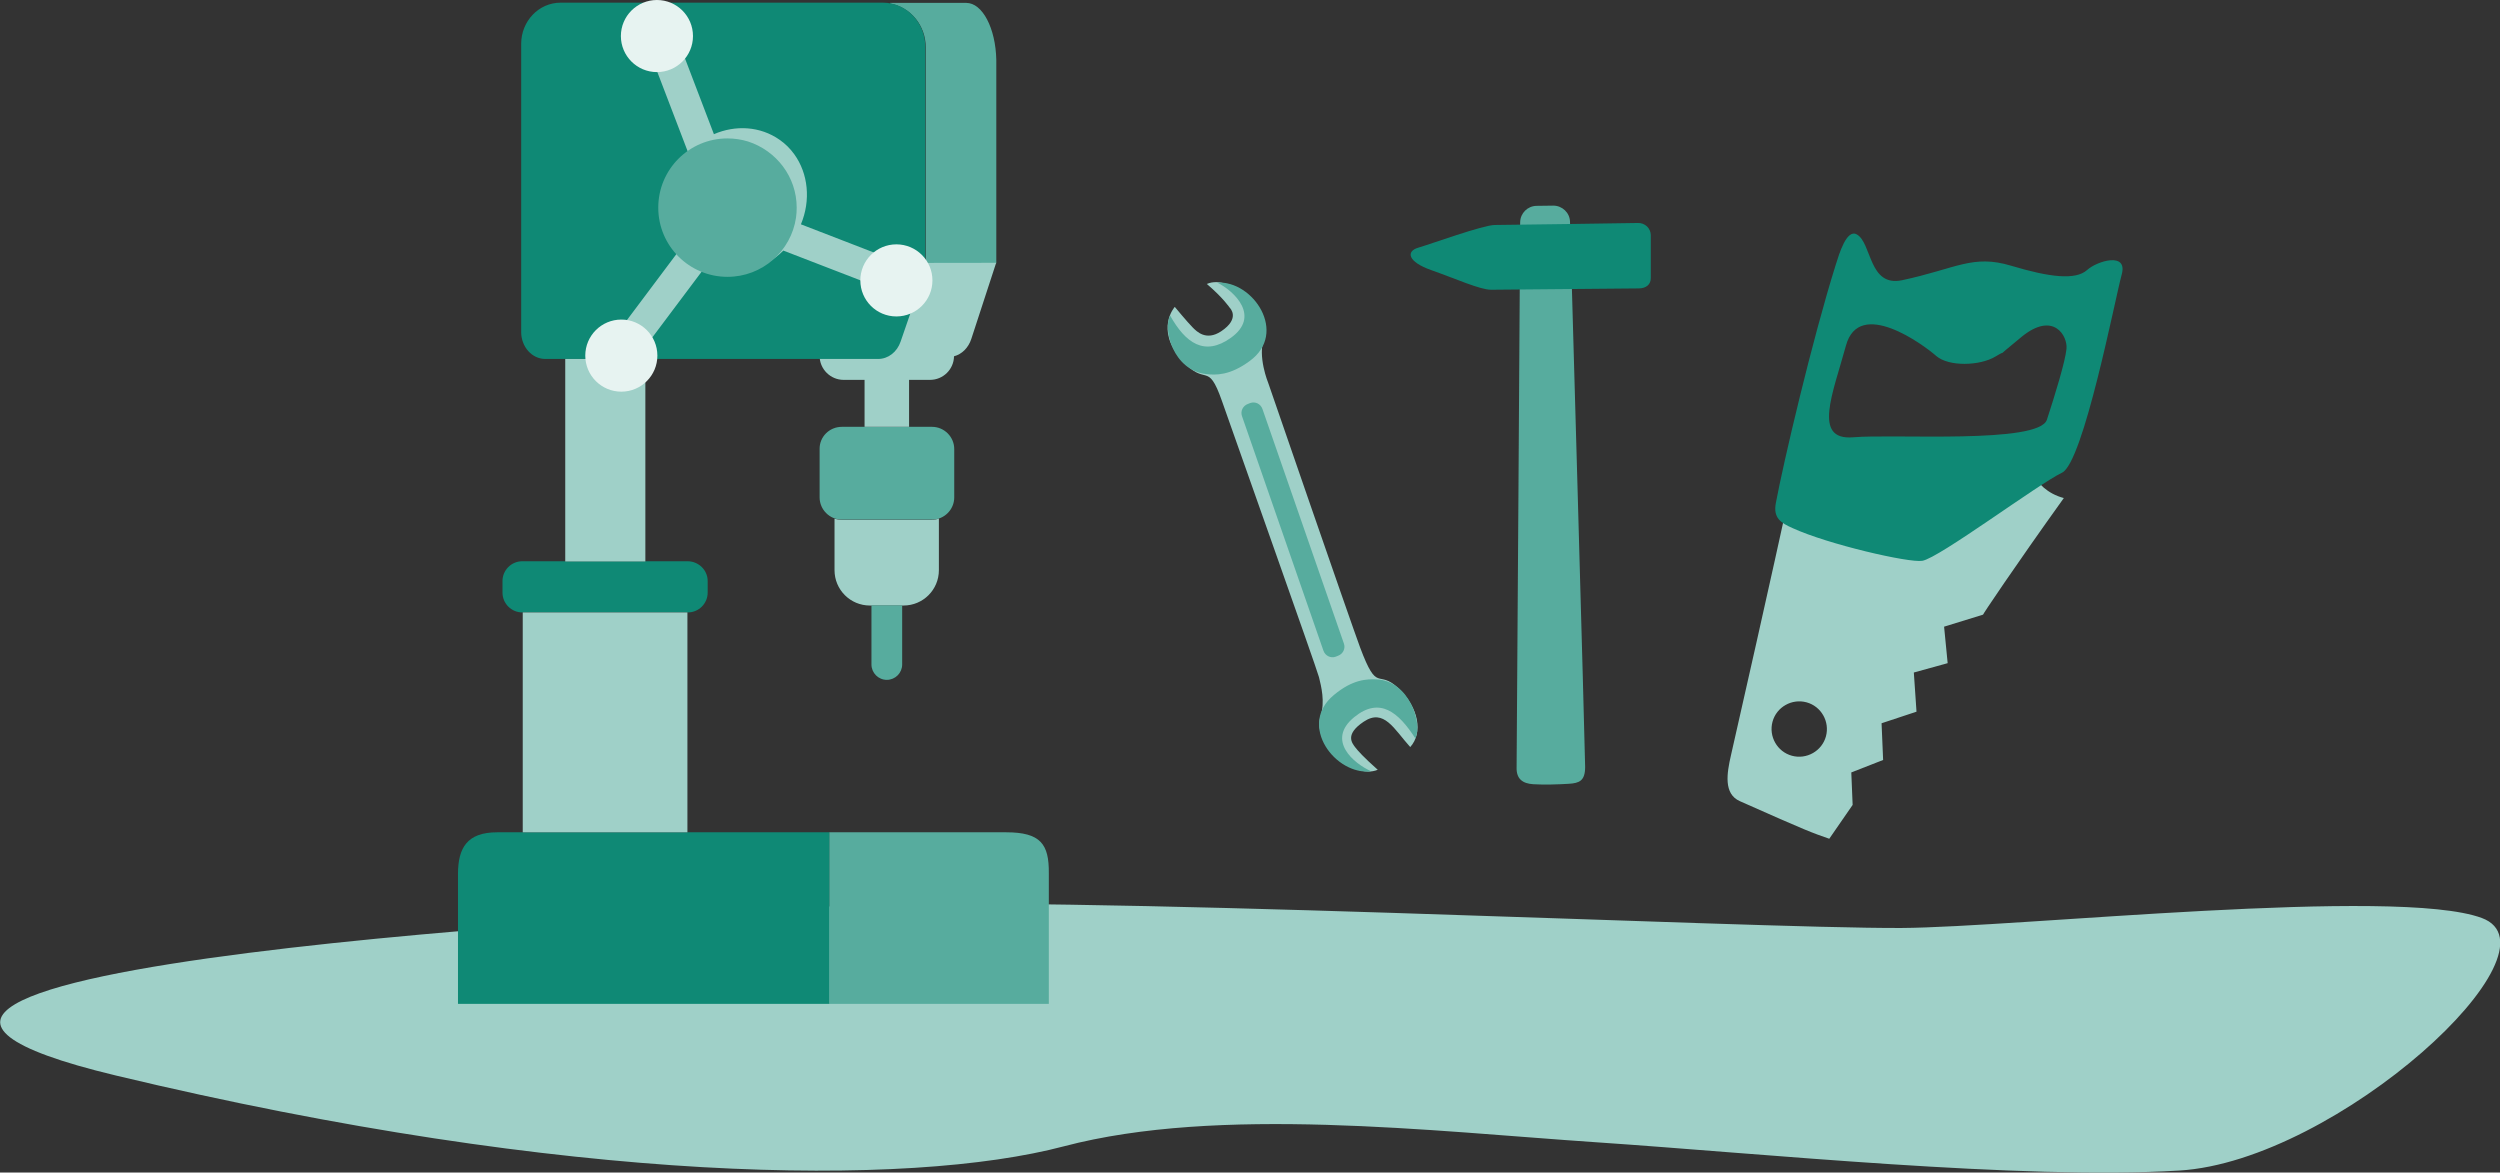 <?xml version="1.0" encoding="utf-8"?>
<!-- Generator: Adobe Illustrator 26.3.1, SVG Export Plug-In . SVG Version: 6.00 Build 0)  -->
<svg version="1.1" id="Ebene_2_00000109009711960515431550000007940163957293622939_"
	 xmlns="http://www.w3.org/2000/svg" xmlns:xlink="http://www.w3.org/1999/xlink" x="0px" y="0px" viewBox="0 0 1123.4 526.9"
	 style="enable-background:new 0 0 1123.4 526.9;" xml:space="preserve">
<rect x="0" y="0" width="1123.4" height="526.9" fill="#333333" stroke="none"/>
<style type="text/css">
	.st0{fill:#57AC9E;}
	.st1{fill:#9FD0C8;}
	.st2{fill:#0F8975;}
	.st3{fill:#E7F3F1;}
</style>
<g id="Ebene_1-2">
	<g>
		<path class="st0" d="M447.7,26.9c-0.3-14.2-6.2-25.6-13.5-25.6H400v0.3c9.1,1.6,16,9.8,16,19.7v97h31.7V27.5
			C447.7,27.3,447.7,27.1,447.7,26.9C447.7,26.9,447.7,26.9,447.7,26.9z"/>
		<path class="st1" d="M373.2,407.3c-65.6,3.5-525.6,27-321.1,76s356.4,50.2,426,31.8c69.6-18.3,165.2-6.8,239.3-1.8
			s190.9,17,261.9,12.7s174.3-99.3,135.9-113.5s-208.3,4.2-260.8,4.5C784.8,417.3,473.7,401.8,373.2,407.3L373.2,407.3z"/>
		<path class="st0" d="M378.3,191.8h40.5c5.5,0,10,4.5,10,10v21.7c0,5.5-4.5,10-10,10h-40.5c-5.5,0-10-4.5-10-10v-21.7
			C368.2,196.3,372.7,191.8,378.3,191.8z"/>
		<path class="st1" d="M375.2,118.2v26.1h-6.9v15.6c0,6,4.9,10.8,10.8,10.8h9.4v21.1h20v-21.1h9.4c5.9,0,10.7-4.7,10.8-10.6
			c3.5-0.9,6.5-3.8,7.8-7.9l11.1-34v-0.1L375.2,118.2L375.2,118.2z"/>
		<path class="st1" d="M418.7,233.6h-40.5c-1.1,0-2.2-0.2-3.2-0.5v23.1c0,8.8,7.1,15.9,15.9,15.9h15.1c8.8,0,15.9-7.1,15.9-15.9V233
			C421,233.4,419.9,233.6,418.7,233.6L418.7,233.6z"/>
		<path class="st0" d="M391.6,272v26.6c0,3.8,3.1,6.9,6.9,6.9s6.9-3.1,6.9-6.9V272H391.6z"/>
		<path class="st2" d="M396.8,1.2H251.9c-9.8,0-17.7,8.3-17.7,18.5v129.5c0,6.7,4.9,12.1,10.8,12.1h149.6c4.5,0,8.5-3.1,10.1-7.8
			l11.1-32.2V21.2C415.9,10.2,407.4,1.2,396.8,1.2L396.8,1.2z"/>
		<path class="st2" d="M318,261.1v5.2c0,4.9-4,8.9-8.9,8.9h-74.4c-4.9,0-8.9-4-8.9-8.9v-5.2c0-4.9,4-8.9,8.9-8.9h74.4
			C314,252.3,318,256.2,318,261.1z"/>
		<rect x="254" y="161.3" class="st1" width="36" height="91"/>
		<path class="st2" d="M372.8,374v77.1h-167v-58.3c0-11.8,4.1-18.8,17.6-18.8H372.8L372.8,374z"/>
		<path class="st1" d="M308.9,374v-98.8h-74V374H308.9z"/>
		<path class="st0" d="M452.1,374h-79.4v77.1h98.6v-58.8C471.4,379.4,467.7,374,452.1,374L452.1,374z"/>
		<path class="st1" d="M405.7,118.5l-45.8-17.7c4.5-10.8,3.3-22.8-3-31.5c-1.8-2.5-4-4.7-6.6-6.5c-8.7-6.1-19.8-6.7-29.5-2.5
			l-16.6-43.5c-1.4-3.6-5.4-5.3-8.9-4s-5.3,5.4-4,8.9l17.9,46.8c-1.1,1.2-2.2,2.5-3.2,3.9c-1.1,1.6-2.1,3.2-2.9,4.9
			c-5.8,11.6-4.6,25.1,2.7,34.4l-31.7,42.3c-2.3,3.1-1.7,7.4,1.4,9.7c1.2,0.9,2.7,1.4,4.1,1.4c2.1,0,4.2-0.9,5.5-2.8l31.6-42.1
			c11.6,5.1,25.6,2.1,35.3-7.6l48.7,18.8c0.8,0.3,1.7,0.5,2.5,0.5c2.8,0,5.4-1.7,6.4-4.4C411,123.9,409.3,119.9,405.7,118.5
			L405.7,118.5z"/>
		<circle class="st3" cx="295.2" cy="16.2" r="16.2"/>
		<circle class="st3" cx="402.8" cy="126" r="16.2"/>
		<circle class="st3" cx="279.2" cy="159.8" r="16.2"/>
		<path class="st1" d="M633.7,335.7c5.8-6.4,3.9-17.7-5.4-26.5c-9.3-8.8-9.2,2.9-17.1-18.2c-4.5-12.1-41.3-118.9-41.3-118.9
			s-5-12.1-1.8-20.3c4.2-10.9-14.6-29.1-25.8-24.2c7.3,6.2,10.3,10.7,10.3,10.7s5,4.7-3.9,10.6c-6.7,4.4-10.9,0.1-12.7-1.7
			c-2.4-2.4-8.1-9.3-8.1-9.3s-8.9,9.9,2.8,23.5c11.4,13.2,11.8,0,18.4,18.8c6.1,17.5,42.5,119.9,43.6,124.1c1,4.1,2.8,11.1,0.7,17.5
			c-4,11.8,14.7,28.8,25.7,24.1c-6.3-5.6-8.9-8.5-10.2-10.2c-1.2-1.7-4.8-5.6,3.9-11.4C621.9,318.2,626.4,327.6,633.7,335.7
			L633.7,335.7z"/>
		<path class="st0" d="M525.8,141.8c6.9,12.3,15.4,18.5,27.3,10c13.4-9.6,1.7-20.9-6.1-24.8c16.1-1,31.9,22.6,14.6,35.2
			c-8.9,6.6-15.3,6.4-19.6,5.9C527.2,166.4,522.5,148.1,525.8,141.8L525.8,141.8z"/>
		<path class="st0" d="M636,331.8c-7.6-11.8-16-18.8-27.4-9.6c-12.8,10.4-0.3,20.9,7.6,24.4c-16,2-33.3-20.7-16.8-34.3
			c8.5-7.1,14.9-7.2,19.2-7C633,305.8,639.4,324.9,636,331.8z"/>
		<path class="st0" d="M567.3,183.8l36.6,105.4c0.8,2.2-0.4,4.7-2.7,5.5l-1,0.4c-2.2,0.8-4.7-0.4-5.5-2.7l-36.6-105.4
			c-0.8-2.2,0.4-4.7,2.7-5.5l1-0.4C564.1,180.3,566.5,181.5,567.3,183.8z"/>
		<path class="st1" d="M927.4,223.8c-14.9-3.9-17.4-19.3-17.4-19.3l-105.6,16.1c0,0-9.4,43.3-26.6,118.9c-1.8,7.9-3.4,17.2,4,20.5
			c30.8,13.7,32.2,14.1,40.2,16.9c4-5.8,10.5-15.2,10.5-15.2l-0.6-14.6l14.3-5.6l-0.7-16.5l15.7-5.2l-1.2-17.6l15.2-4.2l-1.6-16.4
			l17.5-5.4C890.9,276.2,904.7,255.5,927.4,223.8L927.4,223.8z M805.2,339.6c-6.6-1.8-10.5-8.7-8.7-15.3s8.7-10.5,15.3-8.7
			s10.5,8.7,8.7,15.3S811.8,341.4,805.2,339.6L805.2,339.6z"/>
		<path class="st2" d="M953.4,123.4c2.9-10.4-11.1-6.1-15.5-2.1c-5.2,4.7-16.9,3.3-34.2-1.9c-17.3-5.2-24.6,1.3-48.9,6.5
			c-15.2,3.3-13.6-16.9-20.5-20.6c-4.5-2.4-7.8,8.6-9.4,13.7c-10.6,33.8-23.5,88.8-26.9,107c-1.3,6.8,2.3,9,7.5,11.3
			c15.9,7.3,52.3,15.7,58.3,14.7c7.5-1.2,52.1-34.5,62.8-39.6C936.2,207.8,950.4,134.4,953.4,123.4L953.4,123.4z M919.8,188.6
			c-3.6,11-68.9,6.3-87.1,7.9c-18.3,1.5-9.1-19.6-3.2-41.2c5.9-21.7,34.8-0.4,40.5,4.6s19.8,4.5,26.7,0.3s-2.4,2.7,11.8-8.9
			c14.3-11.6,20.7-0.3,20.1,5.5S923.4,177.6,919.8,188.6L919.8,188.6z"/>
		<path class="st0" d="M358,93.3c0,1.6-0.1,3.1-0.3,4.5c-2.2,15-15.1,26.6-30.8,26.6c-17.2,0-31.1-13.9-31.1-31.1
			s13.9-31.1,31.1-31.1c3.2,0,6.4,0.5,9.3,1.4C348.8,67.7,358,79.4,358,93.3L358,93.3z"/>
		<path class="st0" d="M698,92.4l-7.6,0.1c-4,0.1-7.2,3.3-7.3,7.3c0,0-1.5,240.2-1.6,245.2s2.7,7.1,7.5,7.4s11.3,0.1,16-0.2
			s7.3-1.3,7.3-7.6s-6.8-245-6.8-245C705.4,95.6,702,92.4,698,92.4L698,92.4z"/>
		<path class="st2" d="M736,100.2c0,0-59.1,0.9-64.3,0.9s-28.9,8.6-34.4,10.2s-4.9,6.3,5.9,10.1c10.8,3.8,21.9,8.8,26.8,8.8
			s66.4-0.6,66.4-0.6c3.2,0,5.5-1.7,5.4-4.8v-19.1C741.8,102.6,739.2,100.1,736,100.2L736,100.2z"/>
	</g>
</g>
</svg>
